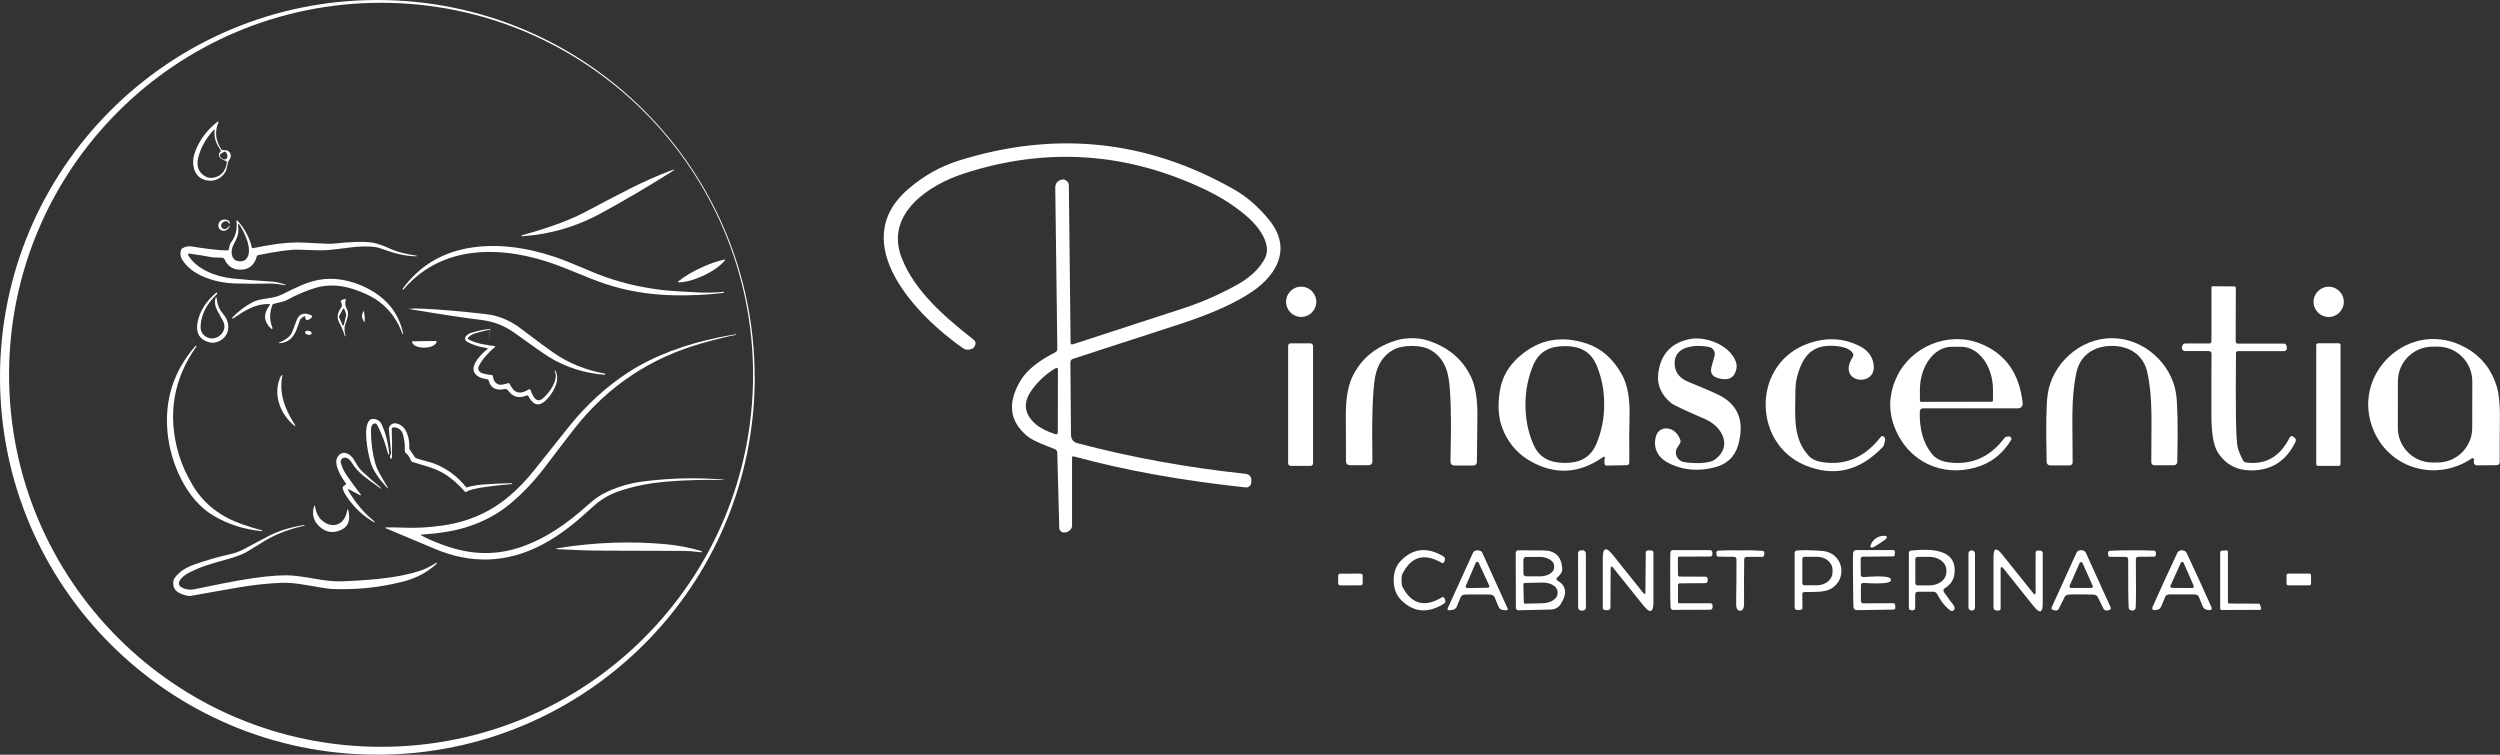 <svg xmlns="http://www.w3.org/2000/svg" id="Calque_2" data-name="Calque 2" viewBox="0 0 375.33 113.31"><rect x="0" y="0" width="375.33" height="113.31" fill="#333333" stroke="none"/><defs><style>      .cls-1 {        fill: #fff;        stroke-width: 0px;      }    </style></defs><g id="Calque_1-2" data-name="Calque 1"><path class="cls-1" d="M113.31,56.65c0,31.29-25.36,56.65-56.65,56.65h0C25.36,113.31,0,87.94,0,56.65t0,0C0,25.36,25.36,0,56.65,0h0c31.29,0,56.65,25.36,56.65,56.65h0ZM113.06,56.28C113.06,25.43,88.06.42,57.21.42h0c-30.85,0-55.85,25.01-55.85,55.85h0c0,30.85,25.01,55.85,55.85,55.85h0c30.85,0,55.85-25.01,55.85-55.85h0Z"></path><path class="cls-1" d="M33.47,22.53l.51.04c.12,0,.23.05.31.12.46.4.48.87.08,1.39-.07.09-.11.18-.13.29-.14.72-.26,1.17-.35,1.34-.69,1.3-2.13,1.74-3.43,1.2-1.41-.59-1.7-2.43-1.3-3.71.58-1.87,1.72-3.49,3.41-4.86.23-.18.29-.14.18.13-.53,1.34-.38,2.64.45,3.9.06.1.16.15.28.16ZM33.06,22.85c.07-.05.09-.12.07-.22-.02-.11-.06-.21-.13-.3-.62-.84-.88-1.76-.79-2.76.01-.16-.03-.17-.14-.06-1.18,1.3-1.95,2.69-2.31,4.18-.28,1.16,0,2.04.81,2.63.51.37,1.06.48,1.66.32,1.06-.28,1.67-1.03,1.82-2.25.01-.12-.04-.2-.15-.23-.26-.08-.51-.2-.75-.38-.28-.21-.37-.58-.2-.83.03-.04.06-.08.1-.11ZM33.63,22.8l-.53.33c-.11.07-.14.21-.07.31h0s.07.12.07.12c.21.33.56.47.79.33,0,0,0,0,0,0l.08-.05c.23-.15.25-.53.04-.85l-.07-.12c-.07-.1-.21-.14-.31-.07Z"></path><path class="cls-1" d="M80.58,35.24c-.46.06-1.19.14-2.2.23-.08,0-.11-.01-.1-.07,0,0,0-.02.02-.04,0-.02.03-.03.07-.04,4-1.11,7.09-2.24,9.27-3.38,5.38-2.81,8.57-4.64,13.09-6.34.64-.24.67-.18.09.19-3.72,2.34-7.27,4.42-10.65,6.26-3.02,1.64-6.22,2.7-9.61,3.2Z"></path><path class="cls-1" d="M34.28,33.41c-.12-.18-.33-.25-.51-.19-.36.13-.55.34-.57.63-.01.29.21.53.5.55.15,0,.3-.05.41-.16l.22-.23c.18-.19.21-.17.11.05-.52,1.08-2.07.55-1.56-.63.23-.52,1-.59,1.43-.3.12.08.19.21.19.37,0,.14-.03.16-.11.04l-.09-.13Z"></path><path class="cls-1" d="M28.41,38.06c-.09-.01-.17.05-.18.14,0,.04,0,.08.02.11,1.3,2.16,4.18,3.23,6.63,3.49,1.64.17,3.64.33,5.98.48.53.03,1.19.18,1.96.44.03.01.04.03.03.06h0s-.03.04-.06.04c-.53-.08-1.48-.27-2.12-.25-1.92.05-3.77.04-5.54-.02-2.71-.09-6.39-1.17-7.81-3.63-.24-.42-.29-.88-.15-1.38.03-.11.09-.19.19-.25.45-.27.91-.37,1.4-.29,2.32.38,4.11.58,5.37.6.12,0,.18-.05.21-.17.08-.4.18-.81.37-1.07.66-.87.92-1.9.8-3.09-.02-.22.04-.25.19-.09,1.02,1.11,1.72,2.42,2.1,3.93.03.11.1.16.22.14,2.57-.51,4.43-.83,6.68-.85.44,0,1.18.03,2.23.09,1.65.11,2.72.13,3.23.08,2.32-.25,4.08-.32,5.25-.21.87.08,1.87.38,3,.91,1.3.6,2.6.88,4.12,1.11.03,0,.05.02.05.05,0,0,0,0,0,.01h0s-.03.04-.05.04c-2.04-.04-3.49-.51-5.53-1.23-.66-.23-1.71-.3-3.16-.22-1.67.1-4.15.63-6.27.54-.92-.04-1.87-.07-2.84-.09-1.23-.02-3.22.26-5.96.82-.12.02-.19.09-.22.21-.39,1.39-1.28,2.05-2.67,1.97-1-.05-1.73-.58-2.19-1.59-.05-.1-.13-.16-.24-.18-.56-.1-1.14,0-1.69-.1-1.07-.2-2.19-.39-3.36-.54ZM35.76,33.94c.13,1.05-.08,1.63-.68,2.76-.62,1.18-.32,2.74,1.23,2.51.28-.04.5-.15.66-.33,1.07-1.24-.21-3.89-.96-5.04-.23-.35-.31-.31-.26.1Z"></path><path class="cls-1" d="M104.65,43.9c1.5.07,2.81.04,3.94-.09.04,0,.07,0,.09.04.02.03.02.06-.01.09-.01.01-.03.02-.06.03-2.46.3-4.98.42-7.57.36-3.63-.09-7.04-.66-10.22-1.73-1.23-.41-3.09-1.14-5.59-2.18-8.18-3.41-18.28-4.44-24.67,3.06-.04.04-.06.04-.08-.02l-.03-.08s0-.02,0-.03c2.39-3.26,5.58-5.28,9.58-6.05,4.36-.84,8.9-.18,13.21,1.25,2.45.81,5.39,2.25,7.66,3.04,3.11,1.08,6.29,1.76,9.56,2.05.67.06,2.06.14,4.18.25Z"></path><path class="cls-1" d="M105.64,41.36c-1.35.64-2.58.98-3.68,1.03-.23.01-.25-.05-.07-.19.88-.7,1.96-1.35,3.23-1.95,1.27-.6,2.45-1.02,3.55-1.26.22-.05.26.01.1.18-.73.82-1.77,1.55-3.12,2.19Z"></path><path class="cls-1" d="M40.42,45.65c-2.11-.06-3.63.96-5.36,2.12-.05.04-.13.05-.19.03s-.06-.07-.02-.1h0c.94-.97,1.96-1.75,3.06-2.32,1.33-.69,2.96-.45,4.38-1.15,2.23-1.08,3.57-1.83,5.55-2.21,1.08-.2,2.17-.22,3.27-.05,1.81.28,3.48.91,5.03,1.88,2.37,1.49,3.83,3.58,4.39,6.26,0,.03,0,.05-.03.06h0s-.06,0-.07-.02c-1.01-2.79-2.81-4.77-5.37-5.95-2.59-1.19-5.08-1.77-7.77-.96-1.29.39-2.74,1-4.33,1.86-.21.12-.83.29-1.86.51-.11.02-.18.09-.22.19-.44,1.19-.43,2.34.03,3.43.03.06,0,.12-.06.15-.04.02-.09,0-.13-.02-1.15-1.07-1.23-2.25-.23-3.54.08-.11.06-.16-.08-.17Z"></path><path class="cls-1" d="M32.57,44.16c-1.52,1.44-2.34,3.01-2.45,4.7-.05.76.21,1.32.79,1.68,1.53.95,3.45-.79,2.56-2.38-.54-.97-.83-1.49-.86-1.55-.29-.6-.39-1.11-.32-1.53.11-.64.21-.63.29.03.09.76.41,1.45.95,2.07,1.03,1.17,1.03,2.94-.25,3.82-.77.53-1.59.59-2.45.18-1.07-.52-1.45-1.49-1.14-2.93.34-1.59,1.26-3.03,2.78-4.32.06-.05.09-.04.11.04l.02.15s0,.03-.02.05Z"></path><path class="cls-1" d="M51.85,48.66c-.21.54-.14,1.23.03,1.78,0,.03,0,.04-.04.05h0s-.06,0-.07-.02c-.22-.75-.5-1.41-.82-1.99-.5-.88-.21-1.66.29-2.33.06-.09.1-.19.09-.3,0-.17-.05-.34-.14-.53-.06-.13-.02-.22.11-.27l.43-.15c.16-.06.22,0,.17.16-.15.47-.06.98.26,1.53.03.06.06.17.08.31.06.37-.07.95-.39,1.75ZM51.41,48.79c.03.06.1.09.15.06.03-.01.06-.04.07-.08l.35-1.48s0-.05,0-.07l-.28-.82c-.02-.06-.09-.09-.15-.07-.03,0-.05.03-.07.06l-.58,1.12s-.02.07,0,.1l.51,1.18Z"></path><path class="cls-1" d="M61.48,46.37c.42-.04.66-.06.71-.06,1.73.02,4.29.19,7.66.51,2.28.22,3.71.4,4.3.54,1.42.35,2.75.99,4,1.94,2.56,1.93,4.21,3.15,4.95,3.66,2.26,1.56,4.85,2.61,7.77,3.15.02,0,.02.01.01.03l-.05.1s-.03.04-.06.03c-3.08-.25-5.85-1.14-8.31-2.65-.82-.51-2.49-1.67-5-3.49-1.64-1.19-3.19-1.85-5.31-2.11-2.21-.26-5.77-.8-10.69-1.62-.13-.02-.13-.04,0-.05Z"></path><path class="cls-1" d="M54.75,47.52c.02.3.02.55,0,.73-.02.13-.06.13-.12.02-.18-.33-.28-.57-.3-.72-.01-.15.05-.4.18-.76.04-.12.08-.12.12,0,.06.18.1.42.12.72Z"></path><path class="cls-1" d="M45.63,47.51c-.36.22-.56.4-.6.54-.2.59-.38,1.1-.55,1.52-.5,1.26-1.35,1.91-2.55,1.95-.18,0-.19-.02-.02-.09,1.12-.45,1.79-1.02,2.01-1.72.01-.04.21-.57.6-1.59.39-1.04,1.15-1.29,2.27-.76.07.04.1.12.07.2,0,0,0,0,0,.01-.15.23-.38.39-.69.48-.11.03-.19,0-.25-.1-.06-.12-.1-.24-.1-.35,0-.14-.06-.17-.18-.1Z"></path><path class="cls-1" d="M73.11,52.51c.18-.14.16-.22-.06-.26-1.18-.18-2.17-.5-2.96-.95-.25-.14-.34-.46-.2-.72,0,0,0-.01.01-.02.17-.27.46-.47.85-.6.93-.29,1.88-.48,2.85-.58M73.66,49.41h0s.03.05-.03.06c-.87.18-1.68.38-2.42.62-.35.11-.65.31-.92.59-.1.1-.09.19.04.26,1.04.62,2.74.88,3.89,1.01.16.02.18.08.05.18-.83.7-1.96,1.86-2.4,2.89-.16.37.01.79.38.95.01,0,.03.01.04.02.47.17.97.27,1.5.3.11,0,.19.09.21.2.07.61.33,1.01.78,1.2.42.18.91,0,1.47-.16.11-.03.2,0,.26.1.12.21.22.37.28.48.55.95,1.39,1.08,2.53.39.18-.11.3-.07.37.13.25.75.82,2.06,1.83,1.16.82-.72,1.41-1.56,1.77-2.52.2-.53.2-1.07-.02-1.6-.02-.04,0-.06.02-.07h0s.06,0,.07.02c.88,1.47-.43,3.61-1.51,4.58-.97.87-1.81.63-2.51-.71-.07-.13-.17-.16-.3-.11-1.15.49-2.07.21-2.76-.75-.15-.21-.35-.28-.61-.21-1.03.26-2.02-.14-2.25-1.16-.05-.21-.18-.33-.39-.35-1.03-.12-2.11-.65-1.91-1.83.14-.83,1.27-2.07,1.97-2.59l.55-3.09Z"></path><ellipse class="cls-1" cx="46.3" cy="49.96" rx=".3" ry=".5" transform="translate(-11.89 85.37) rotate(-78.5)"></ellipse><path class="cls-1" d="M63.27,80.38c.76.46,1.97.98,3.62,1.56,3.88,1.38,7.63,1.45,11.25.21,3.93-1.34,7.07-3.61,10.21-6.42.77-.69,1.46-1.19,2.06-1.52,1.92-1.03,4.07-1.69,6.45-1.97,3.97-.48,7.89-.56,11.74-.24.02,0,.03.02.03.04,0,0,0,.01,0,.02,0,0,0,.01-.02.01-2.9-.07-5.76,0-8.58.24-2.61.22-5.01.71-7.21,1.47-1.22.42-2.62,1.2-3.75,2.24-2.44,2.25-4.81,4.25-7.71,5.77-5.23,2.73-10.6,2.94-16.1.6-2.04-.87-4.47-1.89-7.28-3.06-.23-.09-.22-.14.03-.15.66-.02,1.52,0,2.59.04,1.88.08,3.87-.03,5.98-.34,3.73-.55,6.98-1.98,9.74-4.28,1.38-1.14,2.71-2.53,4.01-4.17,2.89-3.64,4.65-5.85,5.3-6.65,2.55-3.12,5.41-5.72,8.59-7.81,4-2.62,8.8-4.3,13.56-5.29.75-.16,1.65-.32,2.69-.5.03,0,.05,0,.06.04h0s-.01.06-.05.06c-1.14.2-2.77.6-4.91,1.2-7.87,2.2-14.31,6.48-19.31,12.84-.87,1.11-2.36,3.05-4.46,5.82-1.58,2.08-3.3,3.9-5.15,5.45-1.94,1.62-4.19,2.82-6.77,3.6-1.83.55-4.04.91-6.6,1.07-.14,0-.15.05-.03.12Z"></path><path class="cls-1" d="M65.51,51.19s.04.02.04.04h0c0,.52-.78.94-1.77.96,0,0,0,0,0,0h-.12c-.99.01-1.79-.39-1.8-.9h0s.02-.05.04-.05h0l3.62-.05Z"></path><path class="cls-1" d="M39.35,79.74c-2.67-.23-5.12-1.02-7.35-2.35-4.05-2.41-6.4-7.89-6.84-12.38-.49-4.98.91-9.36,4.22-13.11.03-.04.06-.03.08.01l.04.08s0,0,0,.01c-3.48,4.92-4.38,10.29-2.69,16.11.46,1.57,1.17,3.16,2.13,4.77,1.75,2.93,4.32,4.75,7.48,5.85,1.21.42,2.17.71,2.88.87.01,0,.02.01.02.02l.06.08s0,.03-.01.04c0,0-.01,0-.02,0Z"></path><path class="cls-1" d="M42.4,56.34c-.55,2.64.35,5.03,1.76,7.25.29.46.23.51-.17.15-2.03-1.77-3.04-4.73-1.85-7.22.04-.08.11-.15.22-.22.01-.01.03,0,.04,0,0,0,0,.02,0,.03Z"></path><path class="cls-1" d="M55.99,63.69c-.2.16-.3.48-.3.98.02,1.79.23,3.37.61,4.75.34,1.25.95,2.12,1.8,3.57.26.44.22.47-.12.09-1.05-1.18-1.99-2.38-2.4-3.87-.38-1.41-1.12-5.1-.1-6.11.51-.5,1.5-.03,1.74.46.63,1.26,1.04,2.8,1.23,4.62,0,.02-.02.04-.04.04,0,0,0,0,0,0l-.11-.03s-.04-.02-.04-.04c-.37-1.48-.9-2.91-1.59-4.29-.16-.32-.39-.38-.68-.16Z"></path><path class="cls-1" d="M70.12,73.16c.74-.21,1.5-.35,2.27-.41,1.27-.11,2.74-.18,4.43-.21.06,0,.07.02.03.07l-.05.07s0,0-.01,0c-1.12.08-2.41.22-3.86.42-1.52.21-2.49.45-2.89.73-.1.07-.19.05-.27-.04-1.01-1.16-2.08-2.08-3.22-2.75-1.41-.83-3.08-1.18-4.62-1.68-.11-.04-.19-.11-.23-.22-.17-.46-.44-.85-.81-1.17-.09-.08-.13-.17-.12-.28.04-.83-.04-1.62-.24-2.37-.19-.73-.66-1.12-1.38-1.17-.18-.01-.33.12-.34.3,0,.01,0,.02,0,.03.06,1.58.07,2.95.03,4.09-.02.41-.11.44-.28.09-.05-.09-.02-.22.08-.4.06-.1.08-.21.07-.33-.13-1.25-.24-2.4-.33-3.44-.05-.57.51-1.02,1.06-.93,1.62.27,2.08,2.31,2.01,3.66,0,.11.02.21.07.29l.74,1.09c.06.09.15.16.25.2.87.32,2.07.54,2.84.86,1.84.75,3.37,1.91,4.61,3.46.04.06.12.08.19.06Z"></path><path class="cls-1" d="M52.31,73.68c1.07,1.84,2.38,3.38,3.92,4.62.04.04.05.07.03.1h0s-.06.03-.11,0c-1.49-.83-2.79-2.01-3.88-3.53-.44-.61-.71-1.11-.81-1.5-.03-.12-.01-.23.05-.33.06-.09.17-.17.35-.25.11-.05.13-.12.06-.22-.64-.91-1.98-2.94-1.19-4.05.75-1.05,1.91-.4,2.47.59.41.72.7,1.23,1.3,1.78.82.75,1.65,1.48,2.5,2.19.16.13.23.24.22.32h0s-.2-.14-.4-.29c-1.9-1.4-3.07-2.1-4.02-3.67-.29-.47-.62-.71-.99-.74-.34-.02-.64.24-.66.59,0,.06,0,.13.02.19.16.62.45,1.25.88,1.88.58.86,1.29,1.83,2.13,2.9.01.02.01.03,0,.05-.02.03-.04.05-.06.06,0,0-.02,0-.07-.03l-1.58-.83c-.23-.12-.27-.07-.15.15Z"></path><path class="cls-1" d="M48.97,78.56c1.53.78,2.83-.19,3.12-1.78.08-.42.16-.42.25,0,.32,1.56-.22,2.55-1.63,2.97-1.01.3-1.93.06-2.76-.71-.84-.78-1.13-1.74-.85-2.87.09-.37.17-.37.23.01.19,1.13.74,1.92,1.64,2.38Z"></path><path class="cls-1" d="M26.93,87.27c-.16.3-.06.67.23.85.65.39,1.3.49,2.04.34,3.27-.67,5.46-1.11,6.56-1.3,2.95-.52,5.33-.78,7.16-.79.97,0,2.46.17,4.47.54,1.49.27,2.76.4,3.79.37,1.89-.06,3.87-.19,5.93-.4,2.29-.24,4.26-.63,5.93-1.18.8-.26,1.62-.67,2.45-1.21.05-.03.07-.02.07.04v.09s0,.02-.02.03c-1.39,1.27-3.04,2.15-4.94,2.64-3.49.91-7.1,1.29-10.82,1.13-.48-.02-1.73-.22-3.77-.58-1.5-.27-2.76-.38-3.78-.34-4.55.19-7.58.92-13.56,1.96-.35.06-.87-.05-1.57-.35-.84-.36-1.2-.98-1.07-1.87.05-.35.39-.8,1.01-1.34.51-.45,1.28-.85,2.3-1.21,1.75-.61,3.53-1.12,5.34-1.52.72-.16,1.5-.48,2-.76.33-.18,1.49-.8,3.48-1.85,1.57-.83,3.4-1.41,5.51-1.74.03,0,.05.01.06.04h0s0,.06-.04.07c-2.25.49-4.24,1.25-5.96,2.28-.84.51-1.68,1.02-2.5,1.54-.57.36-1.48.72-2.72,1.1-1.06.32-3.23.84-4.87,1.54-1.26.55-2.22.98-2.72,1.88Z"></path><path class="cls-1" d="M105.32,82.92c-1.17-.14-2.05-.21-2.62-.21-5.01-.02-8.95-.03-11.84-.04-2.23,0-4.55-.08-6.98-.21-.57-.03-.58-.09-.01-.18,5.43-.87,10.79-1.06,16.08-.58,1.81.17,3.6.51,5.36,1.03.04.01.05.04.05.07v.1s-.02.03-.04.03Z"></path><path class="cls-1" d="M160.95,68.79v10.09c0,.47-.29.82-.86,1.04-.01,0-.13.01-.37.02-.36.02-.67-.28-.69-.66,0,0,0,0,0,0l-.3-11.34c0-.23-.15-.43-.37-.51-1.28-.5-3.23-1.22-4.1-1.93-2.73-2.24-3.06-5.05-1-8.43.91-1.5,2.64-2.89,5.18-4.18.2-.1.3-.27.3-.49l-.31-24.16c-.01-.71.33-1.13,1.01-1.28.21-.05.43.01.66.17.23.16.37.43.37.71l.26,23.58c0,.26.13.35.38.26,8.84-2.87,14.34-4.66,16.49-5.37,2.98-.98,5.76-2.21,8.36-3.69,1.82-1.04,3.13-2.31,3.93-3.8,1.09-2.04-.81-4.64-2.43-6.1-1.77-1.59-3.91-3-6.43-4.21-11.81-5.66-23.91-6.48-36.3-2.46-5.3,1.71-11.91,6.08-9.37,12.63,1.94,5.02,6.45,8.89,10.85,12.35.24.19.32.53.19.81-.11.24-.19.37-.24.41-.53.32-1.13.34-1.55.05-6.81-4.71-17.74-15.83-8.19-23.97,2.29-1.95,4.79-3.36,7.52-4.21,14.5-4.55,28.28-3.11,41.34,4.33,1.95,1.11,3.72,2.66,5.31,4.64,3.28,4.1,1.28,8.02-2.52,10.64-2.48,1.71-6.05,3.33-10.72,4.86-.67.22-6.08,1.98-16.24,5.28-.28.09-.41.28-.41.57l.09,10.8c0,.71.35,1.15,1.03,1.32,8.14,2.14,16.51,3.66,25.12,4.57.66.07.97.44.93,1.11,0,.04,0,.12-.02.23-.03.42-.39.74-.81.71,0,0-.02,0-.03,0-9.55-1.02-18.13-2.56-25.74-4.64-.24-.06-.36.02-.36.25ZM158.83,55.52c0-.29-.13-.36-.38-.22-1.39.81-2.58,1.91-3.57,3.29-1.32,1.84-1.14,3.52.54,5.03.69.61,1.68,1.13,2.98,1.55.27.08.41-.02.41-.3l.02-9.36Z"></path><circle class="cls-1" cx="195.35" cy="45.31" r="2.27"></circle><path class="cls-1" d="M335.69,53.09c-.08,8.1,0,12.75.23,13.95.09.48.36,1.16.8,2.03.11.21.28.34.52.37,2.92.38,5.1-.89,6.54-3.81.08-.16.3-.2.49-.09.03.01.05.03.07.05l.19.16c.16.13.2.38.09.6-1.29,2.65-3.29,4.07-6,4.25-2.59.18-4.49-.76-5.72-2.8-.6-.99-.9-2.85-.9-5.56,0-4.48,0-7.51.02-9.09,0-.29-.14-.44-.41-.44h-3.54c-.28,0-.5-.21-.5-.48,0-.05,0-.1.02-.14l.07-.22c.05-.17.22-.3.41-.3h3.57c.25,0,.37-.12.37-.37v-7.99c0-.16.08-.23.22-.23l3.19.02c.17,0,.25.08.25.25l-.02,7.99c0,.23.11.35.34.35h6.89c.24,0,.38.13.42.41l.03.22c.03.25-.14.47-.39.5-.02,0-.04,0-.06,0h-6.87c-.23,0-.34.12-.34.37Z"></path><circle class="cls-1" cx="349.61" cy="45.32" r="2.27"></circle><path class="cls-1" d="M211.97,50.77c.81,0,1.53.1,2.17.29,3.17.95,5.41,2.8,6.72,5.55.69,1.47,1,3.56.94,6.28-.02.82-.04,2.96-.07,6.4,0,.4-.21.6-.61.6h-2.74c-.43-.01-.63-.23-.62-.65.16-6.27.06-10.44-.29-12.5-.33-1.96-1.23-3.36-2.68-4.18-.72-.41-1.66-.62-2.82-.62-1.16,0-2.11.19-2.83.6-1.46.82-2.36,2.2-2.71,4.16-.36,2.07-.49,6.24-.39,12.5.01.43-.2.64-.62.64h-2.74c-.4-.01-.6-.22-.61-.62,0-3.45,0-5.58-.02-6.4-.04-2.72.29-4.81.99-6.27,1.32-2.74,3.58-4.58,6.76-5.5.64-.18,1.36-.27,2.17-.27Z"></path><path class="cls-1" d="M251.83,67.16c-.44.67-.24,1.56.45,2,.17.11.36.18.57.22,1.03.17,3.61.33,4.59-.37,2.72-1.96,1.14-4.95-1.39-6.06-3.1-1.35-4.79-2.14-5.08-2.37-1.61-1.3-2.27-2.88-1.99-4.74.44-2.81,2.05-4.46,4.85-4.96,2.2-.39,5.77.86,6.74,3.33.26.66.19,1.33-.2,2-.41.69-1.19.88-2.37.58-.96-.24-1.3-.83-1.04-1.75l.44-1.57c.17-.59-.16-1.2-.73-1.36-.03,0-.06-.01-.08-.02-2.03-.39-5.21-.19-5.18,2.48.02,1.29.71,2.21,2.09,2.77,2.06.83,3.52,1.46,4.39,1.88,3.04,1.45,4.07,3.97,3.08,7.54-.51,1.81-1.71,2.95-3.59,3.42-2.29.58-4.42.43-6.4-.43-.96-.42-1.63-.94-2.03-1.57-.52-.82-.62-1.75-.31-2.77.21-.68.86-1.14,1.57-1.09.92.05,1.6.6,2.03,1.64.1.24.08.46-.05.65l-.36.55Z"></path><path class="cls-1" d="M317.06,50.77c4.88,0,9,3.93,9.64,8.36.23,1.55.29,4.95.18,10.21,0,.29-.24.51-.52.51h-2.94c-.24,0-.44-.19-.44-.43-.02-5.96.26-9.46-.58-13.44-.57-2.7-2.7-4.05-5.34-4.05-2.65,0-4.78,1.36-5.34,4.07-.83,3.98-.54,7.48-.55,13.44,0,.24-.2.43-.44.43h-2.94c-.29,0-.52-.22-.52-.51-.12-5.25-.07-8.65.16-10.21.64-4.43,4.74-8.37,9.63-8.38Z"></path><path class="cls-1" d="M240.5,68.74c-3,2.05-6.05,2.46-9.15,1.25-2.76-1.08-4.66-2.91-5.72-5.51-.69-1.7-.83-3.69-.42-5.98.34-1.93,1.3-3.58,2.87-4.96,2.94-2.6,6.34-3.24,10.2-1.94,2.15.73,3.89,2.26,5.21,4.61.85,1.51,1.24,3.65,1.15,6.41-.04,1.18-.05,3.44-.03,6.77,0,.3-.15.45-.44.45l-2.93.06c-.21,0-.33-.1-.35-.31-.03-.3-.02-.53.03-.7.1-.36-.04-.41-.42-.15ZM229.02,60.71c-.01,2.1.37,4.08,1.15,5.92.9,2.13,2.55,2.86,4.74,2.87,2.18,0,3.84-.72,4.75-2.84.78-1.84,1.18-3.81,1.18-5.91.01-2.1-.37-4.08-1.15-5.92-.9-2.13-2.55-2.86-4.74-2.87-2.18,0-3.84.72-4.75,2.84-.78,1.84-1.18,3.81-1.18,5.91Z"></path><path class="cls-1" d="M278.11,52.95c-.41-.59-1.32-.93-2.73-1.02-2.91-.18-4.4,1.06-5.34,3.81-.32.91-.48,1.87-.49,2.88-.04,4.1-.39,7.17,2,9.82.45.49,1.15.81,2.11.95,3.44.51,6.33-.75,8.68-3.77.15-.2.32-.21.5-.04.16.15.21.33.17.54-.1.49-.21.86-.27.91-3.49,3.69-7.41,4.63-11.76,2.81-7.95-3.31-7.99-15.39.63-18.32,2.63-.9,5.14-.77,7.51.4,1.3.63,2.03,1.59,2.18,2.88.4,3.44-5.62,2.73-3.16-1.18.15-.23.14-.45-.02-.67Z"></path><path class="cls-1" d="M288.22,61.79c-.07,2.64.53,4.77,1.82,6.36.57.71,1.44,1.14,2.63,1.28,3.37.41,6.13-.82,8.28-3.7.07-.09.19-.15.33-.17l.26-.04c.2-.03.4.1.43.3.02.08,0,.17-.04.24-1.11,1.82-2.56,3.08-4.35,3.79-4.97,1.95-10.3.09-12.7-4.71-1.42-2.83-1.46-5.67-.13-8.52,2.14-4.6,7.72-6.92,12.48-5.07,3.82,1.49,5.96,4.48,6.44,8.99.04.38-.23.72-.6.76-.02,0-.05,0-.07,0h-14.27c-.32,0-.49.17-.5.49ZM288.42,60.33l10.6-.02c.1,0,.19-.08.19-.19v-1.6c0-3.57-2.16-6.46-4.8-6.46h-1.39c-2.64,0-4.78,2.91-4.78,6.47v1.6c0,.1.08.19.19.19h0Z"></path><path class="cls-1" d="M371.06,68.85c-5.17,3.44-12.06,1.67-14.62-4.03-3.86-8.63,5.43-17.38,13.89-12.54,2.23,1.28,3.73,3.19,4.51,5.74.37,1.23.53,3.1.47,5.62-.02.92-.03,2.82-.02,5.69,0,.34-.17.51-.51.51l-2.93.02c-.25,0-.46-.21-.46-.47,0-.04,0-.07.01-.11.02-.08.03-.15.04-.23.02-.13-.08-.25-.21-.27-.06,0-.12,0-.17.04ZM371.17,57.26c0-2.88-2.32-5.22-5.2-5.22h-.75c-2.88,0-5.22,2.32-5.22,5.2h0s-.01,6.98-.01,6.98c0,2.88,2.32,5.22,5.2,5.22h.75c2.88,0,5.22-2.32,5.22-5.2h0s.01-6.98.01-6.98Z"></path><rect class="cls-1" x="193.39" y="51.55" width="3.74" height="18.39" rx=".37" ry=".37"></rect><rect class="cls-1" x="347.74" y="51.54" width="3.65" height="18.4" rx=".26" ry=".26"></rect><path class="cls-1" d="M282.2,81.58c-.55.36-.89.56-1.02.6-.32.09-.43-.01-.34-.31.13-.44.41-.8.84-1.08.43-.28.87-.39,1.32-.34.31.04.36.18.15.44-.09.11-.41.34-.95.69Z"></path><path class="cls-1" d="M283.89,87.05c.1.49-1.26.65-4.07.47-.29-.02-.44.11-.44.41v2.28c0,.25.13.37.38.37l4.47-.02c.17,0,.27.09.29.26l.03.31c.03.25-.06.38-.29.39l-5.48.08c-.31,0-.49-.17-.52-.51-.02-.2-.04-1.53-.06-4-.02-2.47-.02-3.8,0-4,.04-.34.21-.51.52-.51h5.48c.22,0,.32.13.29.38l-.02.31c-.02.18-.12.26-.29.26l-4.47.05c-.25,0-.37.12-.37.37l.02,2.28c0,.29.15.43.44.41,2.81-.22,4.17-.09,4.07.41Z"></path><path class="cls-1" d="M210.42,87.13c0,.47.05.79.13.95,1.35,2.62,3.31,3.16,5.88,1.63.2-.11.34-.08.43.12l.08.17c.11.24.05.5-.13.62-2.43,1.52-4.59,1.34-6.47-.55-.72-.73-1.09-1.7-1.1-2.92-.01-1.23.34-2.21,1.05-2.94,1.85-1.92,4-2.14,6.46-.65.18.12.24.38.14.62l-.08.17c-.08.2-.22.24-.42.12-2.6-1.49-4.55-.91-5.86,1.73-.08.16-.12.48-.12.94Z"></path><path class="cls-1" d="M221.84,82.61c.06,0,.16.02.32.07.18.05.31.16.39.33l3.76,8.27c.12.27.03.38-.29.34l-.42-.05c-.31-.04-.52-.22-.65-.53l-.56-1.38c-.08-.21-.28-.34-.59-.39-.06-.02-.71-.02-1.96-.02s-1.89,0-1.96.02c-.31.05-.51.18-.59.39l-.56,1.37c-.13.31-.35.49-.66.53l-.42.05c-.32.04-.41-.07-.28-.34l3.76-8.26c.08-.17.21-.28.39-.33.16-.05.26-.07.33-.07ZM220.07,87.96c-.05.12,0,.26.12.31.03.01.06.02.1.02l3.08-.05c.13,0,.23-.11.23-.24,0-.03,0-.06-.02-.09l-1.59-3.43c-.05-.12-.19-.17-.31-.12-.05.02-.1.07-.12.12l-1.49,3.47Z"></path><path class="cls-1" d="M233.87,87.19c1.32.78,1.45,1.97.41,3.56-.3.46-.85.74-1.45.76l-4.85.11c-.26,0-.4-.13-.4-.41l-.02-8.16c0-.29.15-.43.44-.43.72,0,1.97.01,3.76.02,1.74.02,2.67.93,2.79,2.73.03.43-.21.86-.72,1.29-.23.2-.22.37.05.53ZM228.71,84v2.12c0,.22.18.4.4.41h2.06c1.19.01,2.15-.59,2.16-1.35,0,0,0,0,0,0v-.2c0-.75-.96-1.37-2.14-1.37h-2.06c-.22-.01-.41.17-.41.39,0,0,0,0,0,0ZM228.71,87.75l.06,2.65c0,.13.1.23.23.23,0,0,0,0,0,0l2.59-.06c1.26-.03,2.27-.7,2.25-1.49v-.23c-.01-.8-1.05-1.42-2.31-1.39,0,0-.01,0-.02,0l-2.58.06c-.13,0-.23.1-.23.23Z"></path><rect class="cls-1" x="236.92" y="82.62" width="1.17" height="9.05" rx=".45" ry=".45" transform="translate(-.15 .41) rotate(-.1)"></rect><path class="cls-1" d="M241.81,85.39l-.03,5.8c0,.22-.16.41-.37.41,0,0,0,0,0,0h-.37c-.28-.01-.41-.14-.41-.39v-7.42c0-1.57.51-1.74,1.5-.49l4.57,5.71c.22.28.33.23.33-.14l.05-5.87c0-.24.12-.37.37-.37h.39c.26,0,.39.13.39.38v7.4c0,1.57-.5,1.74-1.5.5l-4.53-5.65c-.25-.32-.38-.27-.38.13Z"></path><path class="cls-1" d="M256.38,87.07c0,.12,0,.21-.02.25-.05.13-.18.23-.34.23l-3.84.03c-.17,0-.26.09-.26.27v2.52c0,.14.06.2.19.2h4.63c.25,0,.38.12.37.37v.27c-.01.18-.16.33-.35.33l-5.62.02c-.2,0-.31-.16-.34-.48-.03-.27-.04-1.61-.05-4.01,0-2.4,0-3.73.02-4,.03-.32.15-.48.34-.48h5.62c.19,0,.34.14.34.32l.02.27c.01.25-.11.37-.37.37l-4.63.02c-.13,0-.19.07-.19.2l.02,2.52c0,.18.09.27.26.27l3.84.02c.16,0,.29.09.34.22.02.04.02.13.02.26Z"></path><path class="cls-1" d="M261.29,82.62c1.09-.03,2.2,0,3.32.08.17.01.29.16.28.32,0,0,0,.02,0,.03l-.04.3c-.03.17-.11.25-.26.25h-2.33c-.26,0-.39.13-.4.4-.03,1.7-.04,3.91-.02,6.61,0,.72-.2,1.08-.6,1.08-.41,0-.6-.36-.59-1.08.04-2.7.06-4.9.05-6.61,0-.27-.14-.41-.4-.41l-2.33-.02c-.15,0-.23-.08-.26-.25l-.03-.3c-.03-.17.09-.32.25-.35,0,0,.02,0,.03,0,1.13-.06,2.24-.08,3.33-.04Z"></path><path class="cls-1" d="M270.58,89.23l.03,1.97c0,.25-.13.38-.41.38h-.36c-.27,0-.41-.13-.41-.38v-8.16c0-.25.13-.39.38-.4,1.19-.07,2.47-.04,3.83.08,3.11.28,3.83,4.22,1.23,5.68-.99.56-2.6.46-3.91.48-.26,0-.39.12-.39.36ZM270.59,83.89v3.69c0,.16.14.29.3.29h1.89c1.3,0,2.34-.88,2.34-1.96,0,0,0,0,0,0v-.37c0-1.08-1.05-1.95-2.34-1.95h-1.89c-.16,0-.3.13-.3.3,0,0,0,0,0,0Z"></path><path class="cls-1" d="M291.86,88.91c.66.94,1.09,1.52,1.29,1.75.3.35.37.64.23.89-.11.18-.35.24-.53.13,0,0-.02-.01-.03-.02-.78-.57-1.44-1.39-1.98-2.45-.12-.25-.33-.37-.62-.37h-2.27c-.26,0-.4.12-.41.39l-.02,2.07c0,.18-.15.32-.33.32h-.22c-.26,0-.39-.14-.39-.4v-8.19c0-.23.12-.36.37-.38,2.55-.23,6.91-.44,6.48,3.47-.1.93-.58,1.66-1.44,2.19-.25.16-.29.36-.12.6ZM287.55,83.94v3.61c0,.19.16.34.34.34h1.76c1.41,0,2.56-.88,2.56-1.97,0,0,0,0,0,0v-.36c0-1.09-1.15-1.96-2.56-1.96h-1.76c-.19,0-.34.15-.34.34,0,0,0,0,0,0Z"></path><rect class="cls-1" x="295.53" y="82.64" width=".98" height="9.02" rx=".44" ry=".44"></rect><path class="cls-1" d="M300.36,85.34v6.01c0,.17-.14.31-.31.31h-.23c-.36,0-.53-.16-.53-.48v-7.59c0-1.31.42-1.44,1.25-.41l4.71,5.87c.24.3.36.25.36-.16v-5.88c0-.23.12-.35.34-.35h.32c.22-.01.41.16.41.38,0,0,0,.01,0,.02v7.56c0,1.39-.44,1.54-1.32.45l-4.67-5.84c-.07-.08-.19-.1-.27-.04-.04.03-.07.09-.07.14Z"></path><path class="cls-1" d="M312.45,82.6c.16,0,.3.03.44.1.11.05.2.15.27.3,1.24,2.71,2.48,5.44,3.71,8.17.09.21.01.35-.23.41l-.22.06c-.25.07-.5-.03-.61-.24l-.9-1.82c-.09-.19-.32-.29-.68-.32-.18-.01-.77-.02-1.78-.02s-1.6,0-1.78.02c-.36.03-.58.13-.68.32l-.9,1.82c-.1.21-.36.31-.61.24l-.22-.06c-.24-.07-.32-.21-.23-.41,1.23-2.74,2.47-5.46,3.71-8.17.07-.15.16-.25.27-.3.14-.07.28-.1.44-.1ZM310.71,87.94c-.05.12,0,.26.12.31.03.01.06.02.09.02h3.05c.13,0,.23-.1.23-.23,0-.03,0-.07-.02-.1l-1.53-3.41c-.05-.12-.19-.17-.31-.12-.05.02-.1.07-.12.12l-1.51,3.42Z"></path><path class="cls-1" d="M320.06,82.62c1.1-.02,2.19,0,3.29.05.22,0,.33.12.32.35l-.02.29c-.01.18-.1.26-.27.26l-2.31.02c-.28,0-.42.15-.41.44.04,3.68.03,6.07-.02,7.15-.02.32-.19.48-.53.48s-.51-.16-.53-.48c-.06-1.08-.08-3.46-.07-7.14,0-.29-.14-.44-.42-.44h-2.31c-.17,0-.26-.1-.27-.27l-.02-.29c-.02-.23.09-.35.31-.35,1.1-.06,2.19-.08,3.29-.07Z"></path><path class="cls-1" d="M327.59,82.61c.1,0,.24.04.41.11.12.06.22.15.27.26,1.3,2.77,2.55,5.51,3.76,8.22.07.14,0,.32-.14.38-.04.02-.09.03-.14.02l-.3-.03c-.36-.04-.62-.22-.76-.56l-.6-1.47c-.07-.17-.29-.27-.65-.3-.12,0-.74,0-1.85,0s-1.73,0-1.85,0c-.37.03-.59.12-.65.3l-.6,1.47c-.14.34-.39.52-.76.56l-.3.03c-.15.02-.29-.1-.31-.26,0-.05,0-.1.02-.15,1.21-2.71,2.46-5.45,3.76-8.22.06-.12.15-.21.27-.26.17-.07.3-.11.41-.11ZM325.86,87.93c-.05.12,0,.26.12.31.03.01.06.02.09.02l3.05.02c.13,0,.24-.1.24-.23,0-.03,0-.07-.02-.1l-1.5-3.44c-.05-.12-.19-.18-.31-.13-.05.02-.1.07-.12.12l-1.55,3.43Z"></path><path class="cls-1" d="M334.71,90.61l4.39.02c.09,0,.17.06.2.15l.16.51c.03.12-.03.24-.15.27-.02,0-.04,0-.06,0l-5.71.02c-.12,0-.22-.1-.22-.22v-8.46c0-.11.1-.21.21-.22l.72-.05c.12,0,.22.08.23.2,0,0,0,.01,0,.02v7.54c0,.12.09.22.21.22Z"></path><rect class="cls-1" x="200.9" y="86.12" width="3.68" height="1.76" rx=".3" ry=".3" transform="translate(-.3 .71) rotate(-.2)"></rect><rect class="cls-1" x="343.28" y="86.12" width="3.68" height="1.76" rx=".25" ry=".25"></rect></g></svg>